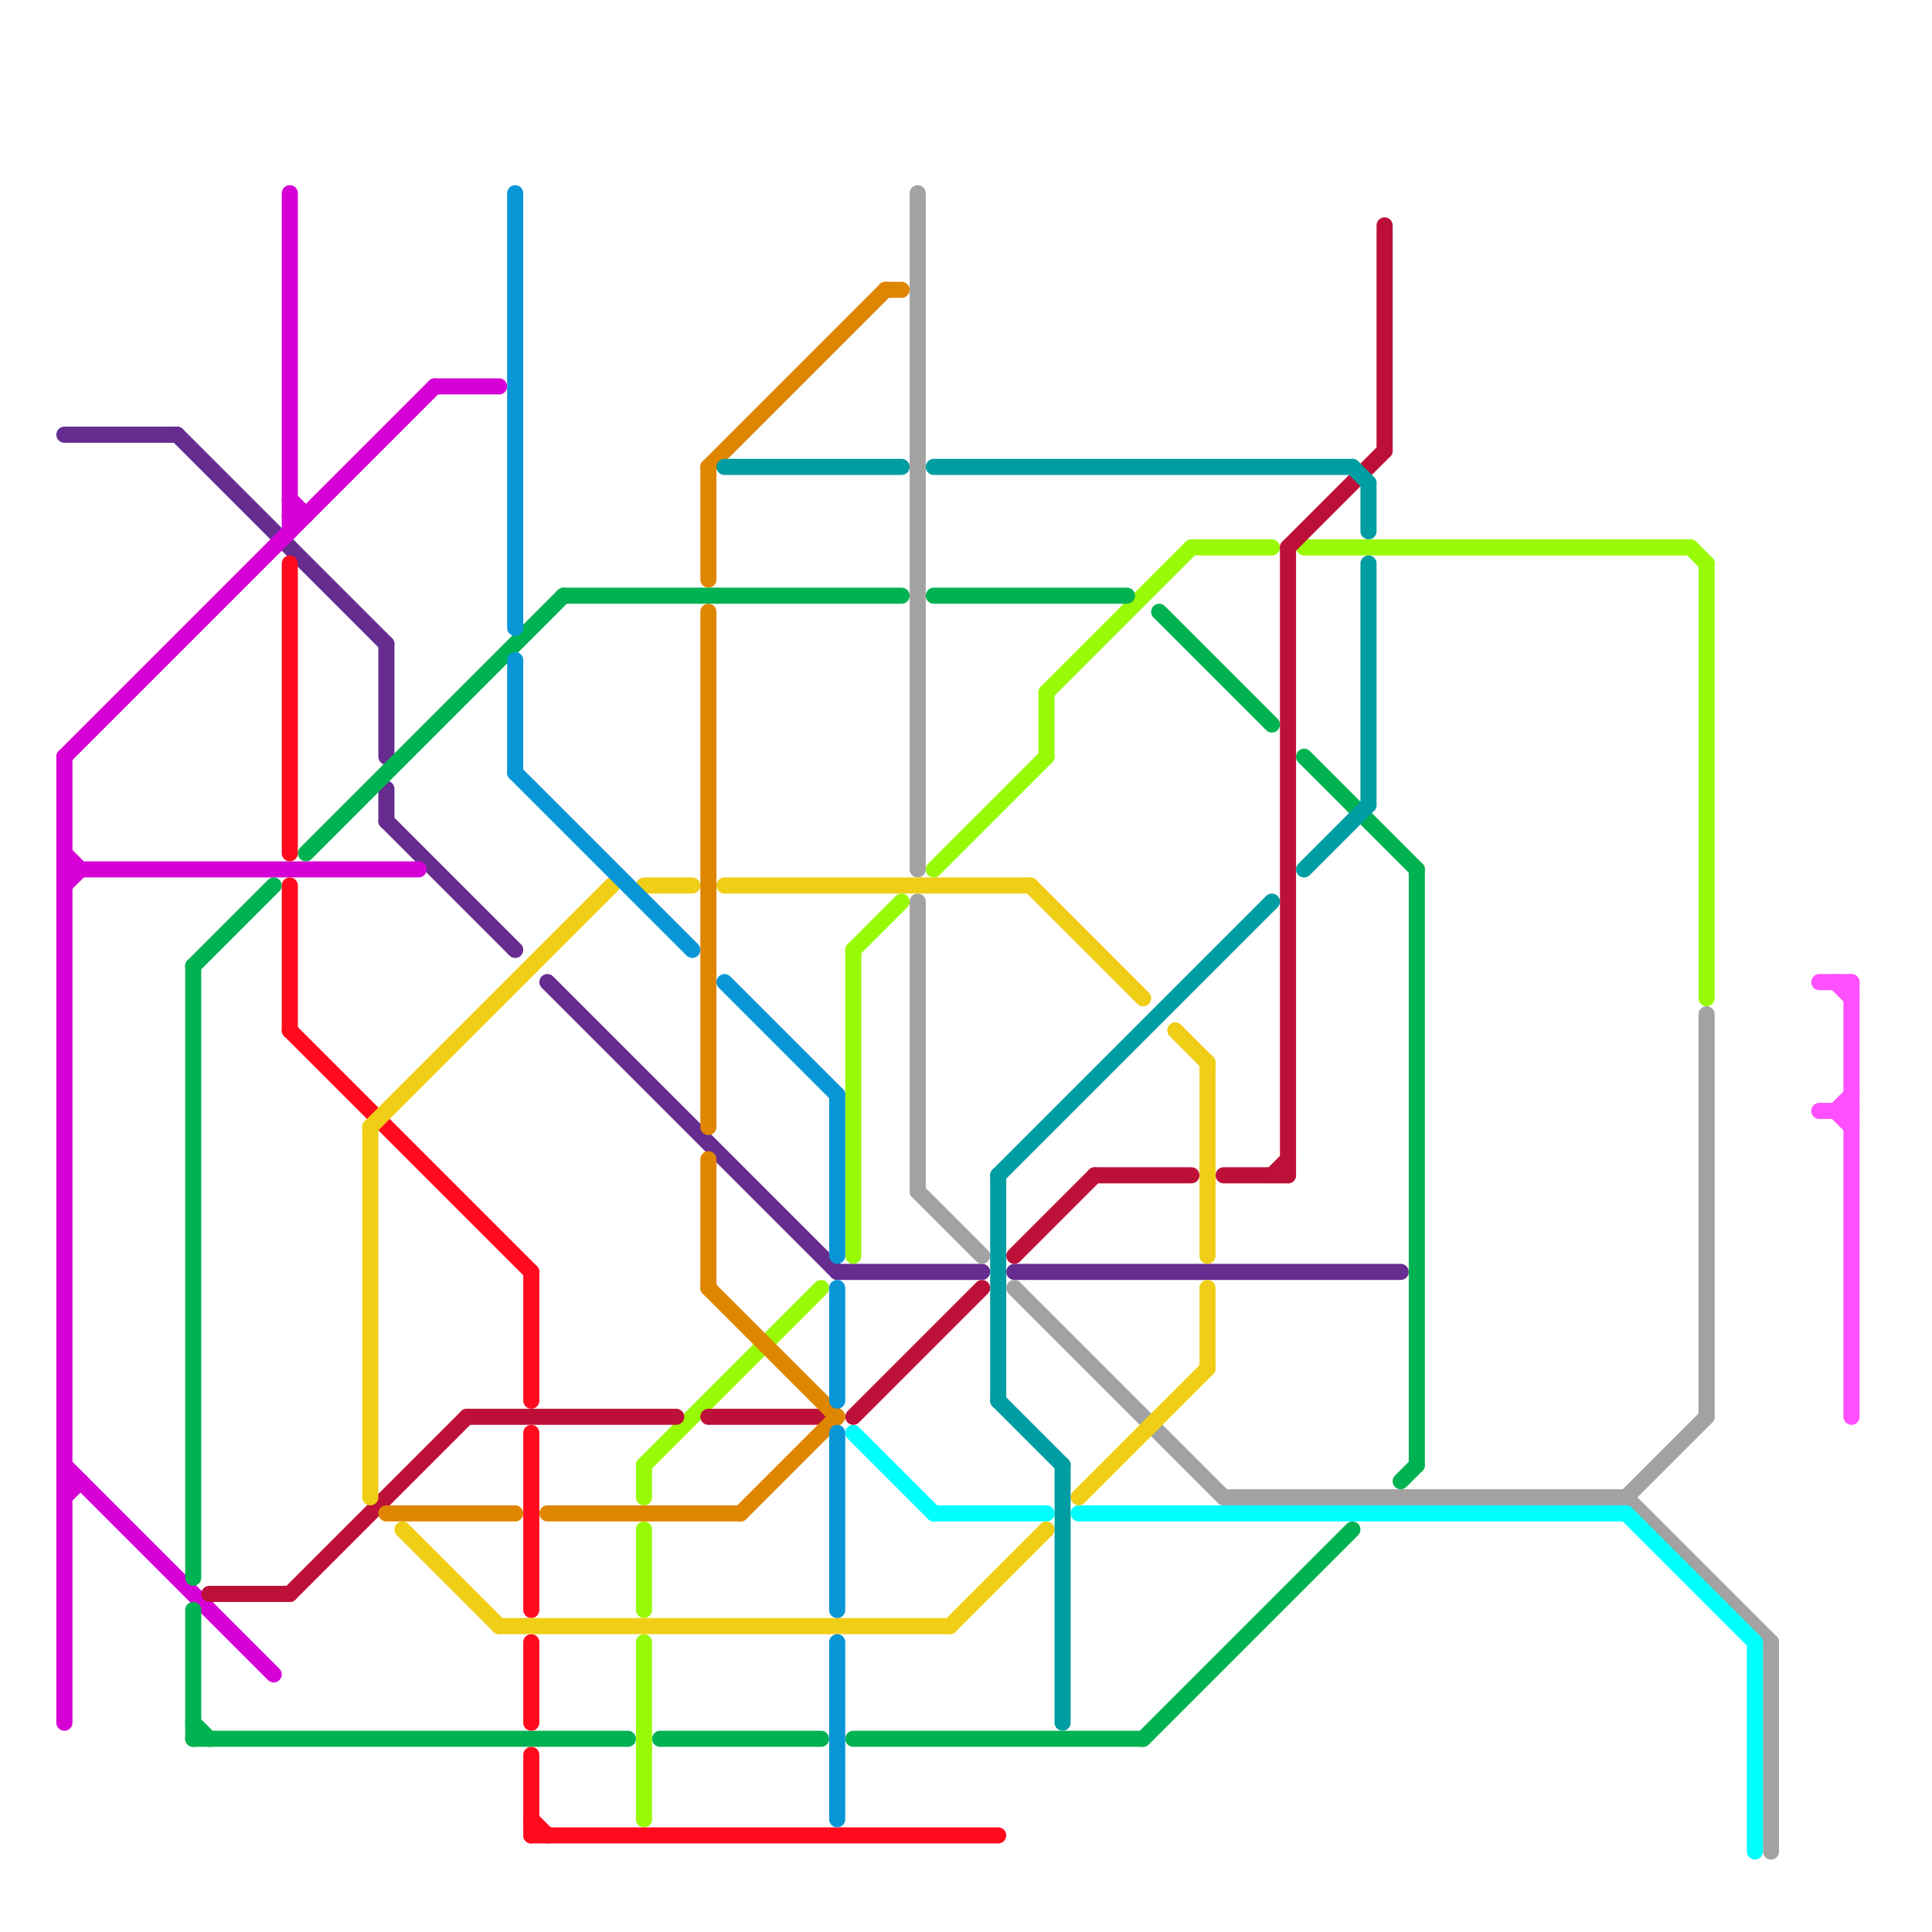 
<svg version="1.1" xmlns="http://www.w3.org/2000/svg" viewBox="0 0 120 120">
<style>line { stroke-width: 1; fill: none; stroke-linecap: round; stroke-linejoin: round; } .c0 { stroke: #662c90 } .c1 { stroke: #d600d6 } .c2 { stroke: #99fa06 } .c3 { stroke: #a2a2a2 } .c4 { stroke: #00ffff } .c5 { stroke: #ff4fff } .c6 { stroke: #00b251 } .c7 { stroke: #bd1038 } .c8 { stroke: #ff0b1d } .c9 { stroke: #f0ce15 } .c10 { stroke: #df8600 } .c11 { stroke: #0896d7 } .c12 { stroke: #009da2 }</style><line class="c0" x1="52" y1="79" x2="61" y2="79"/><line class="c0" x1="63" y1="79" x2="87" y2="79"/><line class="c0" x1="34" y1="61" x2="52" y2="79"/><line class="c0" x1="24" y1="49" x2="24" y2="51"/><line class="c0" x1="4" y1="27" x2="11" y2="27"/><line class="c0" x1="11" y1="27" x2="24" y2="40"/><line class="c0" x1="24" y1="40" x2="24" y2="47"/><line class="c0" x1="24" y1="51" x2="32" y2="59"/><line class="c1" x1="27" y1="24" x2="31" y2="24"/><line class="c1" x1="4" y1="53" x2="5" y2="54"/><line class="c1" x1="4" y1="93" x2="5" y2="92"/><line class="c1" x1="4" y1="54" x2="26" y2="54"/><line class="c1" x1="18" y1="12" x2="18" y2="33"/><line class="c1" x1="4" y1="91" x2="17" y2="104"/><line class="c1" x1="4" y1="47" x2="4" y2="107"/><line class="c1" x1="18" y1="31" x2="19" y2="32"/><line class="c1" x1="18" y1="32" x2="19" y2="32"/><line class="c1" x1="4" y1="92" x2="5" y2="92"/><line class="c1" x1="4" y1="55" x2="5" y2="54"/><line class="c1" x1="4" y1="47" x2="27" y2="24"/><line class="c2" x1="40" y1="91" x2="51" y2="80"/><line class="c2" x1="105" y1="34" x2="106" y2="35"/><line class="c2" x1="58" y1="54" x2="65" y2="47"/><line class="c2" x1="65" y1="43" x2="74" y2="34"/><line class="c2" x1="74" y1="34" x2="79" y2="34"/><line class="c2" x1="53" y1="59" x2="53" y2="78"/><line class="c2" x1="40" y1="91" x2="40" y2="93"/><line class="c2" x1="40" y1="95" x2="40" y2="100"/><line class="c2" x1="53" y1="59" x2="56" y2="56"/><line class="c2" x1="106" y1="35" x2="106" y2="62"/><line class="c2" x1="40" y1="102" x2="40" y2="113"/><line class="c2" x1="65" y1="43" x2="65" y2="47"/><line class="c2" x1="81" y1="34" x2="105" y2="34"/><line class="c3" x1="101" y1="93" x2="106" y2="88"/><line class="c3" x1="76" y1="93" x2="101" y2="93"/><line class="c3" x1="57" y1="74" x2="61" y2="78"/><line class="c3" x1="110" y1="102" x2="110" y2="115"/><line class="c3" x1="106" y1="63" x2="106" y2="88"/><line class="c3" x1="63" y1="80" x2="76" y2="93"/><line class="c3" x1="57" y1="56" x2="57" y2="74"/><line class="c3" x1="101" y1="93" x2="110" y2="102"/><line class="c3" x1="57" y1="12" x2="57" y2="54"/><line class="c4" x1="58" y1="94" x2="65" y2="94"/><line class="c4" x1="109" y1="102" x2="109" y2="115"/><line class="c4" x1="67" y1="94" x2="101" y2="94"/><line class="c4" x1="53" y1="89" x2="58" y2="94"/><line class="c4" x1="101" y1="94" x2="109" y2="102"/><line class="c5" x1="113" y1="69" x2="115" y2="69"/><line class="c5" x1="113" y1="61" x2="115" y2="61"/><line class="c5" x1="114" y1="69" x2="115" y2="68"/><line class="c5" x1="115" y1="61" x2="115" y2="88"/><line class="c5" x1="114" y1="61" x2="115" y2="62"/><line class="c5" x1="114" y1="69" x2="115" y2="70"/><line class="c6" x1="19" y1="53" x2="35" y2="37"/><line class="c6" x1="41" y1="108" x2="51" y2="108"/><line class="c6" x1="87" y1="92" x2="88" y2="91"/><line class="c6" x1="71" y1="108" x2="84" y2="95"/><line class="c6" x1="12" y1="60" x2="17" y2="55"/><line class="c6" x1="12" y1="100" x2="12" y2="108"/><line class="c6" x1="53" y1="108" x2="71" y2="108"/><line class="c6" x1="35" y1="37" x2="56" y2="37"/><line class="c6" x1="72" y1="38" x2="79" y2="45"/><line class="c6" x1="81" y1="47" x2="88" y2="54"/><line class="c6" x1="88" y1="54" x2="88" y2="91"/><line class="c6" x1="12" y1="107" x2="13" y2="108"/><line class="c6" x1="12" y1="60" x2="12" y2="98"/><line class="c6" x1="12" y1="108" x2="39" y2="108"/><line class="c6" x1="58" y1="37" x2="70" y2="37"/><line class="c7" x1="80" y1="34" x2="80" y2="73"/><line class="c7" x1="63" y1="78" x2="68" y2="73"/><line class="c7" x1="79" y1="73" x2="80" y2="72"/><line class="c7" x1="44" y1="88" x2="51" y2="88"/><line class="c7" x1="68" y1="73" x2="74" y2="73"/><line class="c7" x1="13" y1="99" x2="18" y2="99"/><line class="c7" x1="80" y1="34" x2="86" y2="28"/><line class="c7" x1="29" y1="88" x2="42" y2="88"/><line class="c7" x1="53" y1="88" x2="61" y2="80"/><line class="c7" x1="18" y1="99" x2="29" y2="88"/><line class="c7" x1="76" y1="73" x2="80" y2="73"/><line class="c7" x1="86" y1="14" x2="86" y2="28"/><line class="c8" x1="33" y1="114" x2="62" y2="114"/><line class="c8" x1="33" y1="113" x2="34" y2="114"/><line class="c8" x1="18" y1="64" x2="33" y2="79"/><line class="c8" x1="33" y1="79" x2="33" y2="87"/><line class="c8" x1="18" y1="55" x2="18" y2="64"/><line class="c8" x1="33" y1="89" x2="33" y2="100"/><line class="c8" x1="18" y1="35" x2="18" y2="53"/><line class="c8" x1="33" y1="109" x2="33" y2="114"/><line class="c8" x1="33" y1="102" x2="33" y2="107"/><line class="c9" x1="73" y1="64" x2="75" y2="66"/><line class="c9" x1="40" y1="55" x2="43" y2="55"/><line class="c9" x1="59" y1="101" x2="65" y2="95"/><line class="c9" x1="75" y1="66" x2="75" y2="78"/><line class="c9" x1="64" y1="55" x2="71" y2="62"/><line class="c9" x1="23" y1="70" x2="38" y2="55"/><line class="c9" x1="31" y1="101" x2="59" y2="101"/><line class="c9" x1="67" y1="93" x2="75" y2="85"/><line class="c9" x1="75" y1="80" x2="75" y2="85"/><line class="c9" x1="45" y1="55" x2="64" y2="55"/><line class="c9" x1="25" y1="95" x2="31" y2="101"/><line class="c9" x1="23" y1="70" x2="23" y2="93"/><line class="c10" x1="44" y1="38" x2="44" y2="70"/><line class="c10" x1="44" y1="80" x2="52" y2="88"/><line class="c10" x1="55" y1="18" x2="56" y2="18"/><line class="c10" x1="44" y1="72" x2="44" y2="80"/><line class="c10" x1="24" y1="94" x2="32" y2="94"/><line class="c10" x1="44" y1="29" x2="55" y2="18"/><line class="c10" x1="44" y1="29" x2="44" y2="36"/><line class="c10" x1="34" y1="94" x2="46" y2="94"/><line class="c10" x1="46" y1="94" x2="52" y2="88"/><line class="c11" x1="45" y1="61" x2="52" y2="68"/><line class="c11" x1="52" y1="68" x2="52" y2="78"/><line class="c11" x1="52" y1="102" x2="52" y2="113"/><line class="c11" x1="52" y1="89" x2="52" y2="100"/><line class="c11" x1="32" y1="12" x2="32" y2="39"/><line class="c11" x1="52" y1="80" x2="52" y2="87"/><line class="c11" x1="32" y1="48" x2="43" y2="59"/><line class="c11" x1="32" y1="41" x2="32" y2="48"/><line class="c12" x1="81" y1="54" x2="85" y2="50"/><line class="c12" x1="85" y1="30" x2="85" y2="33"/><line class="c12" x1="84" y1="29" x2="85" y2="30"/><line class="c12" x1="62" y1="87" x2="66" y2="91"/><line class="c12" x1="66" y1="91" x2="66" y2="107"/><line class="c12" x1="85" y1="35" x2="85" y2="50"/><line class="c12" x1="62" y1="73" x2="79" y2="56"/><line class="c12" x1="58" y1="29" x2="84" y2="29"/><line class="c12" x1="45" y1="29" x2="56" y2="29"/><line class="c12" x1="62" y1="73" x2="62" y2="87"/>


</svg>

